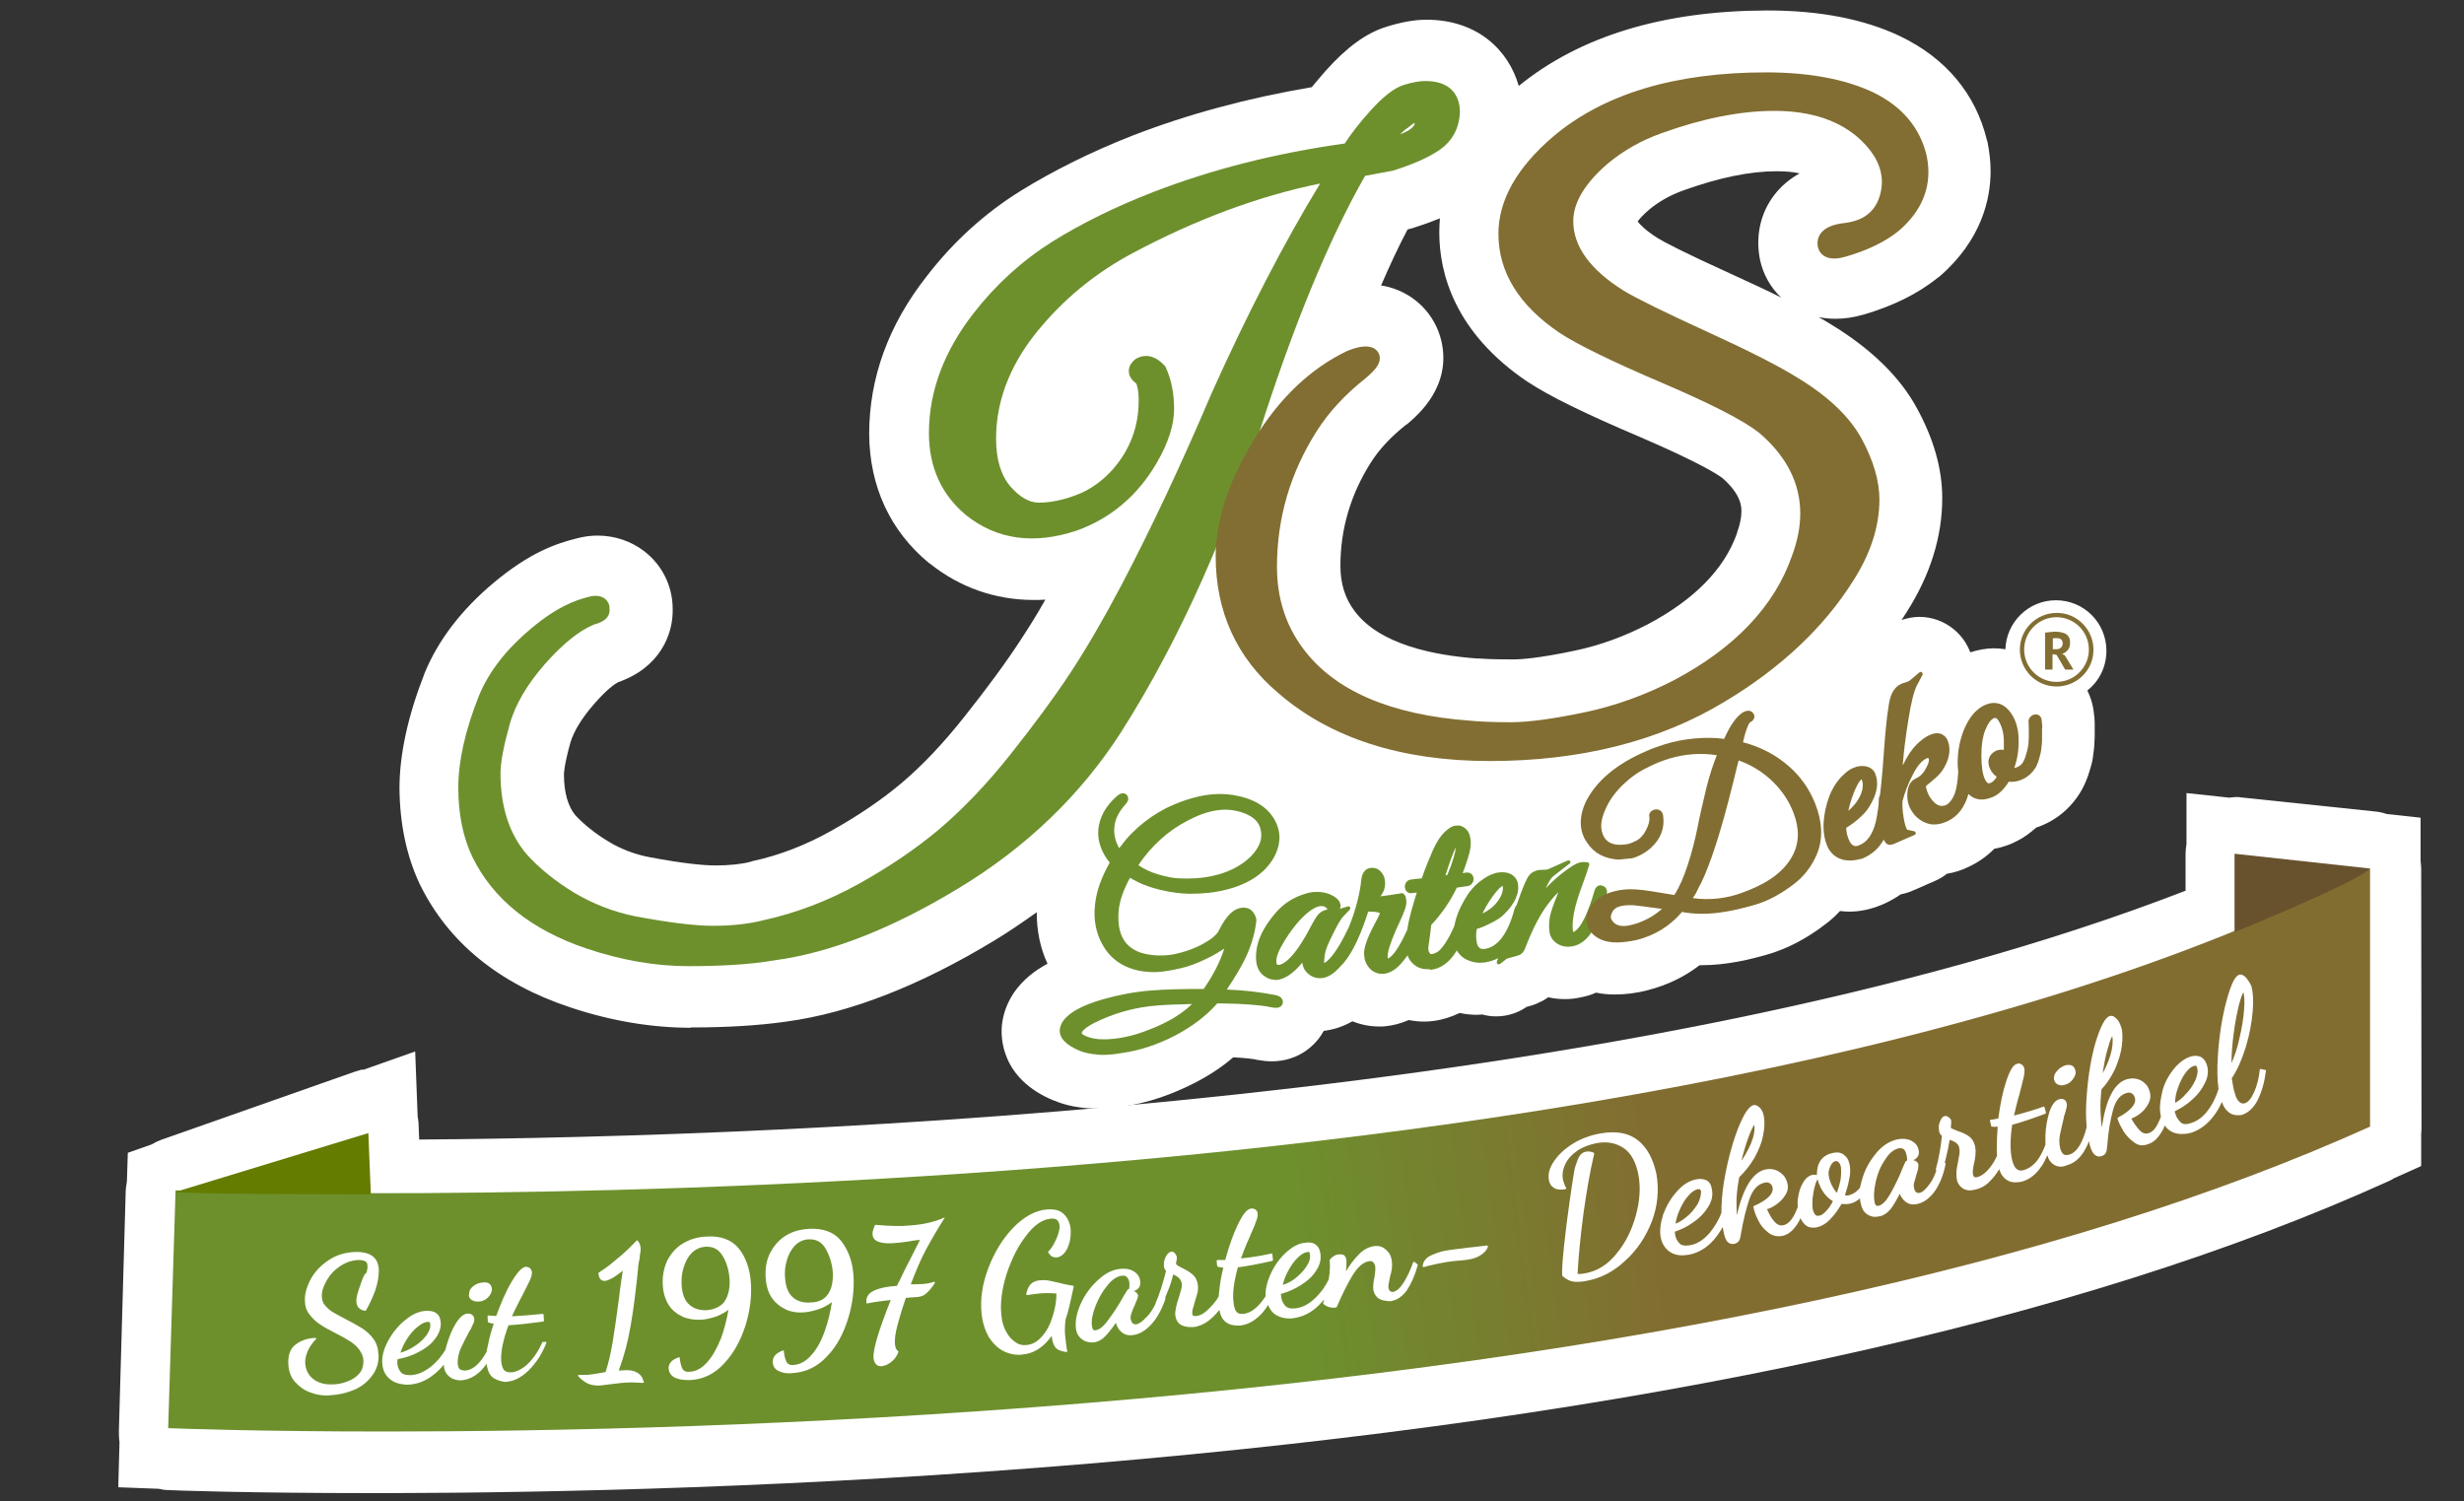 <?xml version="1.0" encoding="UTF-8"?>
<svg xmlns="http://www.w3.org/2000/svg" xmlns:xlink="http://www.w3.org/1999/xlink" version="1.1" id="Ebene_1" x="0px" y="0px" width="800px" height="487.5px" viewBox="0 0 800 487.5" style="enable-background:new 0 0 800 487.5;" xml:space="preserve">
<rect x="0" y="0" width="800" height="487.5" fill="#333333" stroke="none"/>
<style type="text/css">
	.st0{fill:#FFFFFF;}
	.st1{fill:#6D902D;}
	.st2{fill:#826E32;}
	.st3{fill:url(#SVGID_1_);}
	.st4{fill:#68522E;}
	.st5{fill:#647C00;}
</style>
<path class="st0" d="M679.9,232.2c-0.2-2.8-1-5.6-2.2-8c3.8-3,6.2-7.6,6.2-12.9c0-9.1-7.3-16.4-16.4-16.4c-8.9,0-16.1,7.1-16.4,15.9  c-1.3-0.2-2.5-0.3-3.8-0.3c-2.5,0-5.1,0.5-7.6,1.3c-1.1-2.9-2.9-5.5-5.5-7.6c-3.1-2.5-7-3.9-11-3.9c-2,0-4,0.4-5.8,1  c0.6-0.9,1.2-1.9,1.8-2.8c7.6-12,11.4-24.4,11.4-36.8c0-9.5-2.8-19.3-8.3-29.3c-5.5-10.1-14.9-19.2-27.7-27  c-1.3-0.8-2.6-1.6-4.1-2.4c1.8,0.3,3.6,0.5,5.4,0.5c2.9,0,5.8-0.4,8.9-1.3h0.1c9.6-2.8,17.8-6.8,24.2-12l0.3-0.2l0.3-0.2  c13.7-11.9,16.6-25.2,16.6-34.3c0-3.1-0.4-6.3-1-9.4l-0.1-0.3l-0.1-0.3c-3.6-15-13.4-26.7-28.3-33.8c-11.6-5.5-26-8.3-42.9-8.3h-0.3  c-33.5,0.1-60.6,8.3-80.5,24.5c-3.3-11.6-13.4-21.5-30-21.5c-3.9,0-8.2,0.8-13,2.3c-6.7,2.1-12.9,6.7-19.7,14.3  c-1.6,1.8-3.1,3.6-4.5,5.3c-20.7,3.5-40.4,8.8-58.4,15.8c-13.2,5.2-25.3,11.2-36,17.8c-11.8,7.3-22.1,16.7-30.7,27.9  c-12.4,15.8-18.6,33-18.6,51.1c0.1,17,6.8,31.5,19.4,41.9l0.2,0.1c9.7,7.8,21.4,11.9,33.7,11.9c1.3,0,2.6,0,3.9-0.1  c-2.7,4.8-5.4,9.1-7.9,12.9c-4.8,7.4-11,15.8-18.3,25c-6.8,8.6-13.6,15.8-20.2,21.4c-6.6,5.6-14.4,10.9-23.2,15.8  c-8.2,4.6-16.7,7.9-25.5,9.8l-0.3,0.1l-0.3,0.1c-3,0.8-7,1.2-11.4,1.2c-3.4,0-9.9-0.5-21.5-2.7c-4.7-0.9-9.2-2.6-13.3-5.1  c-4.3-2.6-7.9-5.5-10.7-8.5c-2.4-2.9-3.7-7.4-3.7-13.3c0-0.1,0-2.8,2.1-10.3c1.1-3.7,3.7-7.9,7.5-12.3c4.3-5,7-6.8,8-7.3  c13.5-4.7,18-15.5,17.7-24.1c-0.1-7.2-3.4-13.9-9.2-18.4c-4.3-3.3-9.6-5.1-15.2-5.1c-2.2,0-4.5,0.3-6.7,0.9  c-6.9,1.7-15.4,4.7-27,14.4c-10.5,8.8-18.1,18.7-22.5,29.5l-0.1,0.3c-5.3,13.6-8,26-8,37c0.1,11.5,2.3,22,6.6,31.1l0.1,0.2  c9.2,18.7,25.6,32.1,48.8,39.8c13.2,4.4,26.4,6.6,39.1,6.6v-0.1h0.2c11.3,0,21.7-0.6,30.8-1.9c20.7-2.8,43.4-11.7,67.5-26.3  c4.8-2.9,9.3-6,13.8-9.2c0,5.9,1.1,11.6,3.5,16.7c-4.1,2.2-8,5.2-10.9,9.4c-2.2,3.3-3.5,6.8-3.9,10.5c-0.4,4-0.4,17.5,17,24.6h0.1  c3.1,1.3,6.6,2.1,10.5,2.4c1.1,0.1,2.2,0.1,3.4,0.1c2.7,0,5.5-0.2,8.7-0.7c7.6-1.1,15.2-3.7,22.7-7.5c4.7-2.4,9-5.2,12.7-8.4  c4,0.2,6.1,0.5,7.3,0.7l0.3,0.1c1.7,0.3,3.3,0.5,4.8,0.5c6.1,0,10.3-2.5,12.7-4.6c1.8-1.5,3.2-3.3,4.3-5.3c2.6-0.3,5.8-1.1,9.3-3.1  c2.7,1.1,5.7,1.7,8.8,1.7c0.6,0,1.3,0,2-0.1c2.1-0.2,4.7-0.8,7.5-2c1.6,0.3,3.3,0.5,5.1,0.5c0.9,0,1.9-0.1,2.9-0.2  c3-0.4,5.8-1.3,8.5-2.6c1.9,0.4,3.8,0.6,5.7,0.6c0.6,0,1.1-0.1,1.7-0.1c1.4,0.4,2.9,0.6,4.4,0.6h0.1c3.6,0,7-1.1,9.9-3.1  c1.7-0.4,3.1-0.9,4.4-1.6c0.8-0.3,1.7-0.9,2.6-1.5c1.7,0.4,3.5,0.6,5.4,0.6c1.8,0,3.5-0.2,5.3-0.6c1.4-0.3,3.1-0.7,4.8-1.5  c1.9,0.4,3.9,0.6,6,0.6c3.4,0,7-0.4,10.8-1.4c6.2-1.6,11.9-4.3,16.8-8.1c0.1,0,0.4,0,0.4,0c8.5,0,16.2-1.9,22-3.6  c6.1-1.8,12.3-5,18.3-9.6c1.8-1.3,3.4-2.8,4.9-4.4c1,0.1,2,0.2,3,0.2c3.6,0,7.1-0.8,10.5-2.2c2.2-0.9,4.3-2.1,6.2-3.4  c1.4-0.3,2.8-0.7,4.1-1.3c2-0.8,2.9-1.3,4.8-2.1l2.3-1c1.4-0.6,2.7-1.4,3.8-2.3c2.5-0.4,5-1.2,7.4-2.4c2.5-1.2,5.3-3,8-5.7  c2.6-0.5,5.1-1.3,7.5-2.6c2.2-1.1,4.2-2.6,6.1-4.3c1.6-0.5,3.1-1.2,4.6-2c3.7-2.1,6.9-5,9.4-8.9c1.1-1.7,2-3.6,2.8-5.8  c0.4-1.3,0.8-2.5,1.1-3.6c0.4-1.4,0.6-3,0.8-4.7c0.1-1,0.2-1.9,0.2-2.4c0.1-1.2,0.1-2.5,0.1-4c0-0.7,0-1.2,0-1.5  c0-0.8,0-1.7-0.1-2.9L679.9,232.2z M535.4,68.1c3.1-2.6,6.9-4.8,11.5-6.4c11.2-4,21.2-6.1,29.9-6.1c2.8,0,5.3,0.2,7.5,0.7  c-3.3,1.8-6.1,4.2-8.3,7.1c-4.2,5.5-5.9,12.5-4.8,19.6l0.1,0.6l0.1,0.6c1,4.8,3.4,9.1,6.9,12.4c-4.6-2.3-9.8-4.7-15.7-7.4  c-16.3-7.4-22.3-10.6-24.4-11.9c-4-2.5-5.8-4.5-6.5-5.4C532.3,71.1,533.4,69.8,535.4,68.1z M445,150.3c2.7-4.3,6.5-8.4,11.4-12.3  l0.3-0.2l0.3-0.2c3.5-3,14.3-12.2,11-26.8c-2-8.6-8.5-15.3-17.1-17.6c-0.8-0.2-1.6-0.4-2.5-0.5c2.8-6.5,5.6-12.5,8.6-18.2l0.4-0.1  l1.5-0.4l0.5-0.2c2.9-0.9,5.6-1.9,8.1-2.9c-0.1,1.5-0.2,3-0.2,4.5c0,13.4,5,32.6,28.7,48.6l0.2,0.1c6.8,4.5,18.4,10.2,36.3,17.8  c18.8,8.1,25,12,26.7,13.3c6.2,5.4,6.2,9.4,6.2,10.9c0,1.9-0.5,4.3-1.4,6.8l-0.1,0.4c-4.1,11.5-13.8,21.4-28.9,29.4  c-7.7,4-15.7,6.9-23.9,8.6c-11.4,2.4-17.2,2.8-19.7,2.8h-0.5c-6.5,0-9.5-0.2-10.8-0.3h-0.3h-0.3c-13.6-1-31.5-4.4-39.7-15.4  c-3.1-4.1-4.6-8.9-4.6-14.7C435.2,171.8,438.5,160.6,445,150.3z"></path>
<path class="st0" d="M786.1,368c0.1-0.7,0.1-1.4,0.1-2.1l-0.1-83.8c0-0.9-0.1-1.8-0.2-2.6l0-14l-11-1.2c-1.2-0.4-2.4-0.7-3.6-0.8  l-43.8-4.6l-0.7-0.1h-0.9c-0.7,0-1.4,0.1-2,0.2l-14-1.5V274c-0.2,1.2-0.3,2.3-0.3,3.5v11.7c-179.5,69.5-450.4,79.9-573.5,80.8  l-0.2-5c0-0.9-0.2-1.7-0.3-2.5l-0.8-21.1l-16.7,5.9h-0.7l-2.3,0.7l-62.8,22.1c-1.1,0.4-2.1,0.9-3.1,1.5l-7.7,2.7l-0.3,9.3  c-0.2,1.2-0.4,2.5-0.4,3.7l-2.2,77.2c0,1.2,0,2.5,0.2,3.7l-0.4,14.7l13.2,0.5c0.9,0.2,1.8,0.4,2.8,0.4c1,0.1,26.2,1,66.3,1h4.9  c52.9-0.1,135.5-1.8,228.2-9.6c178.8-15,320.9-45.9,422.2-91.9c0.4-0.2,0.8-0.4,1.2-0.7l8.9-4L786.1,368z"></path>
<path class="st1" d="M462.8,26.3c-1.9,0-4.2,0.4-7.1,1.3c-3.1,1-6.7,3.8-10.9,8.5c-3.5,3.9-6.2,7.4-8.2,10.5  c-22.3,3.1-43.2,8.4-62.3,15.8c-12.1,4.7-23.1,10.1-32.7,16.1c-9.7,6.1-18.3,13.9-25.5,23.2c-9.6,12.3-14.5,25.4-14.5,38.9  c0,11.1,4.1,20.1,12.1,26.7c9.9,7.9,21.9,9.6,35.8,5c11-3.9,19.8-11.3,26-21.9c3.8-6.5,5.7-12.4,5.7-17.6c0-5.1-0.9-9.6-2.7-13.5  l-0.2-0.4l-0.3-0.3c-4-4.3-7.6-3-9-2.2l-0.2,0.1c-1.9,1.4-2.3,2.9-2.3,4c0,1.5,0.8,2.8,2.4,4c0.2,0.5,0.8,1.9,0.8,5.6  c0,8.4-2.8,15.9-8.4,22.3c-3.5,3.9-7.5,6.7-11.8,8.3c-4.4,1.7-8.6,2.5-12.2,2.5c-3.1,0-6.1-1.7-9.2-5.2c-3.1-3.6-4.7-8.8-4.7-15.6  c0-13.1,5.2-25.6,15.4-37.2c8-9.3,17.8-17.1,29.1-23.1c20.5-10.9,40.9-18.5,60.7-22.5c-11.8,19.4-23.6,42.2-35.1,67.8  c-10,23.5-19.9,44.5-29.4,62.6c-5.8,11-11.4,20.6-16.6,28.5c-5.2,7.9-11.7,16.7-19.4,26.4c-7.6,9.6-15.4,17.7-23,24.2  c-7.7,6.5-16.6,12.5-26.5,18c-9.8,5.4-20.2,9.4-30.8,11.7c-4.7,1.2-10.2,1.8-16.3,1.8c-6.1,0-14.7-1.1-25.3-3.1  c-7-1.4-13.6-4-19.7-7.6c-6.1-3.7-11.3-7.9-15.4-12.4c-5.7-6.6-8.6-15.5-8.6-26.4c0-3.5,1-8.8,2.9-15.6c1.8-6.7,5.8-13.4,11.7-20.1  c5.7-6.4,10.9-10.6,15.7-12.6c1.8-0.5,5.4-1.6,5.1-5.1v-0.3c0-1.2-0.6-2.3-1.5-3c-1.2-0.9-2.9-1.2-4.9-0.7  c-4.9,1.2-10.6,3.3-19.1,10.4c-8,6.7-13.7,14-16.9,21.8c-4.5,11.3-6.7,21.3-6.7,29.8c0,8.6,1.5,16.1,4.6,22.6  c6.7,13.7,19.2,23.7,37.1,29.7c11.3,3.8,22.4,5.7,33,5.7c10.4,0,19.9-0.5,28-1.9c18-2.4,38.2-10.3,59.9-23.5  c21.8-13.2,39.5-30.2,52.6-50.6c9.6-15.1,18.4-31.7,26.3-49.4c7.8-17.6,14-33.5,18.3-47.1c11.1-35,22.7-63.2,34.6-84.1l9.1-1.7  l0.3-0.1c6.3-2,11.3-4.2,14.9-6.7c4.1-2.9,6.3-7,6.5-12.3C474,33.3,472.9,26.3,462.8,26.3z M456.1,42.2c0.7-0.5,1.4-1,2.1-1.6  c0.7-0.5,1-0.7,1-0.7c0,0.1,0.1,0.2,0.1,0.3c-0.1,0.5-0.7,1.9-4.7,3.4C455.2,43,455.7,42.5,456.1,42.2z"></path>
<path class="st2" d="M625.5,50.4c-2.2-9.1-8.1-16-17.5-20.5c-9-4.2-20.6-6.4-34.6-6.4c-29.6,0-52.8,7-69.2,20.9  c-11.8,10.1-17.7,20.7-17.7,31.5c0,12.5,6.7,23.3,19.9,32.2c5.8,3.8,16.6,9.1,33.2,16.2c15.9,6.8,26.4,12.2,31.4,16.1  c9,7.6,13.5,16.5,13.5,26.3c0,4.4-0.9,9-2.7,13.8c-5.7,16.4-18.7,30-38.4,40.4c-9.3,4.8-19,8.3-29,10.4c-10.1,2.1-18.1,3.2-23.8,3.2  c-5.8,0-10.3-0.2-13.3-0.5c-25.8-1.9-44-9.7-54.2-23.4c-5.7-7.6-8.5-16.5-8.5-26.6c0-15.7,4.3-30.5,12.9-44  c3.9-6.2,9.3-12,15.9-17.2c3.3-2.8,5-4.9,4.5-7.3c-0.3-1.4-1.4-2.4-2.8-2.8c-1.9-0.5-4.3-0.1-7.6,1.2c-12,5.7-22.3,15.5-30.5,29.1  c-8.2,13.5-12.3,26.2-12.3,37.6c0,18,6.8,33,20.3,44.4c16.9,14.7,40.1,22.1,68.7,22.1c29.5,0,55.2-6.5,76.3-19.3  c18.2-10.9,32.3-24.2,41.8-39.4c5.6-8.8,8.4-17.6,8.4-26.2c0-6.1-2-12.8-5.8-19.8c-3.9-7.1-10.8-13.7-20.7-19.7  c-6.2-3.9-16.3-9-29.9-15.2c-13.3-6.1-22.3-10.5-26.6-13.1c-10.9-6.8-16.4-14.4-16.4-22.6c0-6,3.8-12.3,11.1-18.6  c5-4.2,10.9-7.6,17.7-10c13.3-4.8,25.6-7.2,36.5-7.2c12,0,21.5,3.2,28.2,9.6c4.5,4.3,6.7,8.9,6.7,13.5c0,1.3-0.2,2.7-0.6,4.2  c-1.5,5.3-5.2,8.3-11.4,9.1c-3.9,0.4-6.4,1.5-7.8,3.3c-0.9,1.2-1.3,2.7-1,4.4c0.3,1.3,1,2.4,2.2,3.1c1.6,0.9,3.7,1,6.6,0.2  c7.1-2,12.9-4.8,17.3-8.3c6.5-5.5,9.8-12,9.8-19.2C626.1,54.1,625.9,52.3,625.5,50.4z"></path>
<g>
	<path class="st1" d="M413.6,323c-4.7-0.9-9.7-1.5-15.3-1.7c2.5-3.7,4.6-7.2,6.1-10.3c1.7-3.6,2.9-7.4,3.4-11.2   c0.2-0.9,0.1-1.7-0.2-2.3c-0.7-1.8-2-2.8-3.8-2.8c-3,0-5.6,2.4-8,7.3c-0.6,1.4-2.4,2.9-5.1,4.4c-2.9,1.6-6.3,2.8-9.9,3.5   c-1.8,0.3-3.6,0.4-5.4,0.3s-3.5-0.4-5.1-0.9c-5.4-1.9-7.7-6.3-7.1-13.6c0.3-3.2,1.5-6.7,3.7-10.7c5.9,3.7,14,5.1,19.3,5.2   c4.3,0,8.3-0.4,11.8-1.3c7.3-1.8,12.6-5.3,15.5-10.3c1.3-2.3,1.9-4.6,1.9-6.7s-0.6-4-1.6-5.8c-2.5-4.3-6.9-6.9-13.6-8   c-1.3-0.2-2.7-0.3-4-0.3c-4.6,0-9.6,1.1-15.2,3.5c-6.5,2.7-13.1,7.9-16.9,13.2c-0.3,0.3-0.5,0.6-0.7,0.9c-1.3-2.2-1.8-4.5-1.6-6.8   c0.2-2.5,1.4-5,3.6-7.4c0.7-0.8,1-1.4,0.9-2.1c-0.1-0.5-0.3-0.9-0.7-1.2c-0.8-0.6-1.9-0.4-3.1,0.7c-3.6,3.2-5.5,6.8-5.9,10.7   c-0.3,3.7,0.9,7.3,3.7,10.8c-2.8,4.9-4.4,9.5-4.8,13.9c-0.5,4.8,0.4,9.1,2.5,12.8c2,3.6,4.9,6,8.5,7.4c2,0.8,4.3,1.3,6.9,1.4   c2.6,0.2,5.9-0.3,9.9-1.2c2.6-0.6,5.6-1.7,8.8-3.3c1.9-0.9,3.7-2,5.4-3.1c-1.4,4.4-3.7,8.8-6.7,13.1c-6.5,0-12.1,0.1-17,0.5   c-5.3,0.4-10.5,1.4-15.5,2.8c-7,2-11.3,4.4-13.2,7.2c-0.6,0.9-0.9,1.8-1,2.6c-0.3,2.7,1.9,5.1,6.5,7c1.5,0.6,3.4,1,5.6,1.2   c0.6,0.1,1.3,0.1,2,0.1c1.8,0,3.8-0.2,6.1-0.6c5.7-0.8,11.5-2.7,17.3-5.7c5.5-2.9,10.1-6.4,13.6-10.4h1.4   c7.3,0.1,12.4,0.5,15.9,1.2c1.7,0.4,2.7,0.3,3.4-0.3c0.4-0.3,0.6-0.8,0.6-1.4C416.5,323.5,414.3,323.1,413.6,323z M409.5,271   c0.1,2.3-1.1,4.7-3.4,7.1c-7,6.8-17.4,7.4-23,7.1c-1.9,0-4.3-0.5-7.1-1.3c-2.4-0.7-4.5-1.7-6.4-3c4.1-6.1,9.5-11.1,15.9-14.4   c4.5-2.4,8.5-3.6,12.3-3.6c0.1,0,0.1,0,0.2,0c1.6,0,3.3,0.3,5,0.8C407.4,265.1,409.4,267.4,409.5,271z M351.2,335.4   c0.1-0.4,0.7-1.9,6.5-4.4c5.6-2.5,11.6-4,17.7-4.5c3.5-0.3,7.4-0.4,11.6-0.5c-4.6,4.5-10.5,7.1-15.7,9s-10.5,2.7-14.7,2.4   c-1-0.1-1.9-0.3-2.7-0.5C351.9,336.3,351.2,335.7,351.2,335.4z"></path>
	<path class="st1" d="M521.7,289c-0.1-0.3-0.4-1.2-1.7-1.5c-0.9-0.2-2,0.3-2.4,2c-3.4,11.8-6.3,13-6.8,13.1c-0.1,0-0.1,0-0.1,0   s0-0.1,0-0.2c-0.6-5,1.5-10.9,3.6-16.6c0.5-1.4,1-2.7,1.4-4.1l0.3-0.9c0-0.1,0-0.3-0.1-0.5s-0.3-0.3-0.5-0.3l-1-0.1   c-0.4,0-0.8,0-1.3,0.1c-1.4,0.3-3.3,1.5-6,3.6c-2,1.6-3.7,3.2-5.2,4.8c1.1-2.5,1.8-3.4,2.3-3.8l5.4-4.2c0.3-0.2,0.4-0.5,0.2-0.8   c-0.2-0.2-0.5-0.3-0.8-0.2l-6.3,2.8c0,0-0.3,0.2-1.3,0.2c-1.2,0-1.6,0.1-1.8,0.1c-1.4,0.2-2.5,0.9-3.2,1.8c-0.8,1.1-2,3.7-4,9.6   c-0.3,0.3-0.5,0.7-0.7,1.3c-2.1,7.9-5.4,12.3-9.6,12.9c-0.8,0.1-1.4,0-1.8-0.4c-0.5-0.5-0.8-1.1-0.9-2.1c-0.2-1.4-0.2-2.8,0.1-4   c1.1-0.3,2.4-0.8,4-1.6c2.1-1,3.7-2,4.8-3.1c3.6-3.5,5.1-6.9,4.5-10.2c-0.3-1.3-1.2-2.4-2.5-3c-1.1-0.5-2.5-0.6-3.9-0.4   c-1.2,0.2-2.5,0.7-3.7,1.4c-2.4,1.4-4.5,3.3-6.2,5.8c-1.6,2.5-2.9,5-3.7,7.6c-0.3,0.9-0.4,1.7-0.6,2.5c-1.7,4-3.5,6.8-5.2,8.3   c-0.8,0.5-1.5,0.8-2.2,0.9c-0.3,0-0.4-0.1-0.5-0.2c-0.3-0.4-0.5-0.7-0.5-1c-0.1-0.4-0.1-0.9,0-1.4c0.4-2.8,0.6-4.3,0.9-6.9   c3.4-3.6,6.2-7.7,8.3-12.1c1.3-0.2,2.1-0.3,3.6-0.5c0.8-0.2,1.4-0.7,1.7-1.5c0.2-0.6,0.2-1.2-0.1-1.8c-0.4-0.8-1.2-1.2-2.1-1.1   l-1.2,0.2c0.6-1.5,1.1-3,1.6-4.6c0.9-2.6,1.2-4.9,0.9-6.7c-0.4-2.7-2-3.7-3.3-4.1c-0.4-0.1-0.9-0.1-1.7,0c-0.9,0.1-1.9,0.7-3.3,2   c-1.3,1.2-2.6,3.1-3.9,6c-1.1,2.5-2.3,5.4-3.6,9.1c-1.3,0.1-2.1,0.2-3.6,0.4c-0.8,0.1-1.4,0.6-1.7,1.4c-0.3,0.6-0.2,1.2,0,1.8   c0.3,0.8,1.1,1.3,2,1.2c0.7-0.1,1.2-0.1,1.7-0.2c-1.2,3.9-2.5,8-3.1,12.1c-4,8.9-6.2,9.3-6.3,9.3c-0.1-0.3-0.2-1.2,0.4-3.4   c0.3-0.9,0.7-1.9,1.1-3.1c0.5-1.2,0.9-2.1,1.2-2.9c0.4-0.8,0.8-1.7,1.2-2.6c0.5-1,0.9-2.1,1.4-3.3c0.6-1.5,0.8-2.6,0.7-3.5   c-0.1-0.8-0.2-1.4-0.6-1.9l-0.3-0.3c-0.2-0.2-0.4-0.2-0.6-0.2l-0.5,0.1c-2.4,0.4-4.5,0.7-6.2,0.9c-0.1,0-0.1,0-0.2,0   c1.2-1.5,1.6-3.1,1.5-4.7c-0.1-0.8-0.2-1.4-0.5-2c-1.2-2.4-3-2.6-4-2.5c-0.8,0-2.8,0.5-3.2,3.6c-0.4,4.2-1.5,8.7-3.2,13.4   c-0.3,0.8-0.6,1.5-0.9,2.3c0,0.1-0.1,0.1-0.1,0.2c-1.8,3.8-3.6,7-5.6,9.4c-1.2,1.4-1.9,1.8-2.3,2c0-0.8,0.1-1.8,0.3-3.1   s1.1-3.4,2.6-6.4c1.8-3.7,2.8-5.1,3.3-5.6l2.1-2.2c0.2-0.2,0.3-0.6,0.1-0.8c-0.1-0.3-0.4-0.4-0.7-0.3l-2.6,0.8c0,0,0.1-0.1,0.1-0.2   c0.2-0.5,0.4-1.8-1-3.1c-1.9-1.6-4.3-2.3-7-2.2c-0.9,0-2,0.2-3,0.5c-3.8,1.1-7,3-9.6,5.9c-4.6,5.2-6.8,10.1-6.7,15   c0,2.9,1.1,5,3.1,6.2c0.9,0.6,1.9,0.9,3,0.9v0.1h0.3c2.7-0.1,5.6-2,8.6-5.6c0.2,1,0.5,2,1.1,2.7c1.3,1.6,3,2.4,5,2.3s4-1.3,6-3.5   l0.1-0.1c3.2-3,6.1-8.6,8.8-16.7l0.4-1.3c0.2,0,0.4,0,0.6,0c2.8,0,3.2,0.5,3.2,0.5c0,0.1,0,0.2-0.1,0.4c-0.1,0-0.2,0.6-1.8,3.5   c-1.2,2.3-2,4.1-2.5,5.6c-0.6,1.7-0.8,3-0.7,4c0.1,1.1,0.2,1.8,0.5,2.4c1.1,2.5,3,3.8,5.4,3.8c0.2,0,0.4,0,0.4,0   c2.2-0.2,4.4-1.6,6.5-4.3c0.5-0.6,0.9-1.2,1.3-1.7c0.4,1.2,1.1,2.2,2.1,3c1.2,1,2.7,1.5,4.3,1.5c0.4,0,0.7-0.1,1.1,0.2   c3.4-0.4,6.2-2.5,8.5-6.3c0.6,1.1,1.5,2,2.6,2.7c1.5,0.8,3.1,1.3,4.9,1.3c0.5,0,1.1-0.1,1.6-0.1c1.6-0.3,3-0.7,4.3-1.4l-0.4,1.2   c-0.1,0.2,0,0.5,0.2,0.7c0.1,0.1,0.3,0.1,0.4,0.1s0.2-0.1,0.4-0.1l2.2-1.7c0,0,0.4-0.2,1.7-0.5c1.3-0.3,2.1-0.6,2.6-0.8   c0.7-0.4,1.2-1,1.6-1.9c2.5-6.6,5.1-11.6,8-15.2c1.5-1.9,2.4-2.8,2.9-3.2c0,0-0.1,0.1-0.1,0.2c-1.7,4.1-2.6,6.8-2.8,8.4   c-0.2,1.8-0.2,3.2,0,4.4c0.2,1.4,0.9,2.4,1.7,3.1c1.6,1.4,3.6,1.9,6,1.4c2.3-0.5,4.3-2,6-4.6c1.6-2.4,3.2-6.4,4.7-11.9   C521.8,290.1,521.8,289.5,521.7,289z M483.5,292.7c2.5-3.8,3.8-4.8,4.4-5.1c0.3,1.9-0.6,4-2.6,6.2c-1,1-2.2,1.9-3.6,2.6   c-0.2,0.1-0.3,0.1-0.4,0.2C482,295.2,482.7,293.9,483.5,292.7z M472.6,275.3c0-0.1,0.1-0.1,0.1-0.2c-0.2,1.6-0.8,4.3-2.8,9   c-0.2,0-0.4,0.1-0.6,0.1C470.9,279.3,471.9,276.6,472.6,275.3z M425.6,300.8c-5.8,11.2-9.4,12.5-10.6,12.5c-0.2,0-0.3-0.1-0.3-0.1   c-0.1,0-0.3-0.2-0.3-1.2c0-1.5,0.9-3.7,2.7-6.6c1.6-2.6,3.2-4.7,4.8-6.5c3.5-3.8,5.7-4.6,6.9-4.7c0,0,0.1,0,0.2,0   c1,0,1.6,0.3,2,1.1c-1.2,0.2-2.1,0.7-2.9,1.5C427.4,297.6,426.6,298.9,425.6,300.8z"></path>
</g>
<g>
	<path class="st2" d="M580.8,248.8c-4.2-3.7-9.2-6.3-14.9-7.8c0.3-1.2,0.6-2.6,1.1-4c0.7-2.1,1.2-2.5,1.2-2.5c0.6-0.2,1-0.6,1.2-1.1   c0.4-0.7,0.2-1.5-0.4-2.1c-0.4-0.4-1.2-0.8-2.5-0.3c-1.2,0.5-2.4,1.6-3.7,3.4c-1,1.4-2,3.2-3,5.5c-6-0.8-13.3-0.1-19.1,1.7   c-2.2,0.7-4.2,1.4-6,2.2c-9.9,4.2-16.6,9.9-19.9,16.7c-1.5,3.3-1.9,6.3-1.3,9.1c0.3,1.4,0.9,2.8,1.8,4c2.2,3.4,5.6,5.2,10.1,5.5   c0.1,0,0.2,0,0.2,0c1.6-0.2,2.4-0.2,4-0.4h0.2c2.2-0.6,4.3-1.7,6.2-3.4c3.2-2.9,4.5-6.4,4-10.3c-0.1-1.4-1.1-2.3-2.4-2.2   c-0.9,0.1-1.4,0.5-1.7,0.8c-0.4,0.4-0.5,1-0.4,1.6c0.2,1.4-0.4,3.3-1.7,5.4c-0.8,1.1-1.5,1.8-2.4,2.3c-1,0.5-1.9,0.9-2.7,1.1   s-1.8,0.3-3,0.3c-3.1-0.1-4.9-1.5-5.6-4.3c-0.6-2.2,0-4.9,1.5-8c2.3-5,7.8-10.3,13.5-12.9c2.3-1.2,4.6-2.1,6.9-2.8   c5.1-1.5,10.1-1.9,15.4-1.1c-1.2,3.1-2.4,6.6-3.4,10.7c-1.2,5.1-2.2,9.3-2.9,13c-0.8,3.9-1.8,7.9-3.2,12.1c-1.2,3.7-2.6,7-4.3,9.6   c-6-1-10-1.7-12.3-1.8c-2.5-0.2-4.9,0-7.2,0.6c-3.6,0.9-6.2,2.6-7.8,5.2c-1.1,1.8-1.5,3.4-1.2,4.8c0.3,1.3,0.7,2.3,1.4,3.2   c1.8,2.2,4.6,3.4,8.4,3.4c1.9,0,4.2-0.3,6.5-0.8c5.9-1.5,10.8-4.5,14.7-9.1c8.3,1.6,16.6-0.3,23.6-2.3c4.2-1.2,8.5-3.5,12.8-6.8   c3.4-2.6,5.9-6,7.5-9.9c1.9-4.8,1.7-10.3-0.7-16.3C587.4,256.1,584.6,252.1,580.8,248.8z M551.4,288.4c1.3-2.2,2.8-5.8,4.4-10.3   c1.8-5.1,3.6-11.2,5.4-18.1c1.2-4.6,2.1-8.3,2.7-10.8c0.2-0.8,0.4-1.6,0.6-2.3c4.2,1.5,8.1,3.9,11.3,7.1c2.9,2.9,5.1,6.2,6.5,9.9   c2,5.2,1.9,9.9-0.4,14.1c-3.5,6.4-10.4,9.7-16.1,11.8c-5,1.9-10.7,2.6-16.2,1.8C550.2,290.8,550.8,289.8,551.4,288.4z M523.6,295.9   c0.5-0.8,1.2-1.3,2.3-1.6c1-0.3,2.1-0.4,3.3-0.4c0.4,0,0.7,0,0.9,0c1.3,0.1,4.3,0.5,8.7,1.1l0.8,0.1c-2.8,2.5-6.2,4.3-9.9,5.2   c-2.7,0.7-4.7,0.4-5.9-0.9c-0.4-0.5-0.7-0.9-0.8-1.5C523,297.7,522.9,297.1,523.6,295.9z"></path>
	<path class="st2" d="M663,235.1l-0.1-1c0-0.5-0.1-0.9-0.3-1.2c-0.3-0.5-0.7-0.8-1.2-0.9c-0.6-0.1-1.2,0-1.8,0.4   c-0.7,0.5-1,1.2-1,1.9c0,0.2,0.1,0.8,0.1,1.9c0,1,0,1.8,0,2.4c0,0.6,0,1.5-0.1,2.8c-0.1,1-0.4,2.5-1.1,4.6c-0.5,1.4-1.1,2.3-2,2.8   c-0.5,0.3-1,0.5-1.5,0.5c1.1-3.1,1.5-6.3,1.4-9.5c-0.1-2.8-0.7-5.1-1.7-7c-3.3-6-7.7-4.8-10-3.5c-2.5,1.4-4.4,3.8-6,7.5   c-1.4,3.4-2.1,7.1-2.1,11c0,1,0.1,1.9,0.2,2.7c-0.2,3.3-0.6,5.7-1.1,7.1c-0.7,1.8-1.8,3.3-2.9,3.8c-0.3,0.1-0.5,0.2-0.7,0.2   c-1.3,0.3-2.5-0.3-3.7-1.7c-0.5-0.6-1-1.3-1.4-2.2c-0.4-0.9-0.7-2.1-0.7-2.4c0.2-0.3,1.1-1,1.6-1.4c1.3-1.1,3-2.5,3.9-4   c1.6-2.5,2.3-4.9,2.1-7.2c-0.1-1-0.3-1.7-0.6-2.4c-0.5-1.1-2.2-3.4-6.1-1.5c-1.1,0.5-2.3,1.4-3.8,2.8c-1.7,1.7-3.2,3.9-4.6,6.9   c0-0.1,0-0.2,0-0.4c0.3-3.8,0.8-8.3,1.8-14.4c0.9-5.7,1.8-9.2,2.7-11l1.9-3.6c0.1-0.3,0-0.6-0.2-0.8s-0.6-0.2-0.8,0L620,221   c0,0-0.2,0.2-1.1,0.5c-1.3,0.4-1.4,0.4-1.5,0.5l-0.4,0.2c-1.9,0.9-3.2,3.1-3.7,6.3c-0.9,5.3-1.3,11-1.7,16.4   c-0.1,1.7-0.3,3.5-0.4,5.3c-0.2,2.6-0.5,5.2-0.8,7.9c-0.2,0.4-0.4,0.9-0.4,1.6c0,1.2-0.1,2.3-0.3,3.4c-0.2,1.3-0.4,2.5-0.7,3.8   c-1,4-2.8,6.6-5.5,7.6c-0.7,0.3-1.3,0.3-1.8,0c-0.6-0.3-1-0.9-1.4-1.8c-0.6-1.3-0.8-2.6-0.9-3.9c1-0.6,2.2-1.4,3.5-2.5   c1.8-1.5,3.1-2.9,3.9-4.2c2.7-4.3,3.3-7.9,2-11c-0.5-1.2-1.6-2-3.1-2.3c-1.2-0.2-2.6-0.1-3.9,0.5c-1.1,0.4-2.2,1.2-3.2,2.2   c-2.1,1.9-3.6,4.3-4.7,7.1c-1,2.7-1.6,5.5-1.8,8.2c-0.2,2.9,0.2,5.4,1,7.5c0.9,2.4,2.6,4,4.8,4.7c0.9,0.3,1.9,0.4,2.8,0.4   c1.3,0,2.6-0.3,3.9-0.6c3.1-1.3,5.4-3.3,7-6.2c0.2,0.5,0.5,1,1,1.4c0.3,0.2,0.6,0.3,1,0.3c0.3,0,0.6-0.1,1.1-0.2   c1.8-0.8,2.8-1.2,4.6-2l2.3-1c0.3-0.1,0.4-0.3,0.4-0.6s-0.2-0.5-0.5-0.6l-2.3-0.5c0,0-0.1-0.2-0.2-0.4c-0.2-0.4-0.6-1.4-1-3.9   c-0.3-1.9-0.4-3.6-0.3-5c0.7-2.7,1.8-5.6,3.3-8.5c1.4-2.8,2.9-4.6,4.4-5.3c0.6-0.3,0.6-0.3,0.8,0.1c0.2,0.3,0.1,1.3-0.8,2.9   c-0.8,1.6-1.9,2.8-3.3,3.4l-0.5,0.3c-1.3,0.7-2.1,2.2-2.3,4.2c-0.2,1.9,0.1,3.5,0.7,4.9c1.3,2.7,3.3,4.5,5.9,5.3   c2,0.6,4.1,0.3,6.5-0.8c3.3-1.6,5.5-4.5,6.7-8.8c0.7,0.7,1.5,1.2,2.4,1.5c0.6,0.2,1.2,0.3,1.8,0.3c1.2,0,2.4-0.3,3.9-0.9   c1.9-0.9,3.6-2.6,5-4.9c1.7,0.2,3.5-0.2,5.3-1.2c1.2-0.7,2.3-1.7,3.3-3.2c0.4-0.6,0.7-1.4,1-2.2c0.2-0.8,0.4-1.5,0.6-2.1   c0.2-0.6,0.3-1.4,0.4-2.3c0.1-0.9,0.2-1.6,0.2-2.1c0-0.6,0-1.3,0-2.2c0-0.8,0-1.4,0-1.7C663.1,236.4,663.1,235.9,663,235.1z    M644.5,253.1c-0.8-1.6-1.2-4.2-1.2-7.9c0-3.2,0.4-5.9,1.2-8c1-2.5,1.9-3.5,2.5-3.8c0.2-0.2,0.4-0.3,0.7-0.3c0.4,0,0.9,0.3,1.4,1.3   c1,1.8,1.5,3.9,1.5,6.4c0,1,0,1.9,0,2.7c-0.9-0.2-1.9-0.1-2.8,0.4c-2.2,1.2-2.8,3.5-1.6,5.9c0.5,1,1.2,1.8,2.1,2.4   c-0.5,0.9-1.2,1.6-1.8,1.9c-0.4,0.2-0.8,0.3-1,0.2C645.2,254.2,644.8,253.7,644.5,253.1z M601.3,259c1.5-4.3,2.6-5.6,3.1-6   c0.8,1.8,0.4,4.1-1.1,6.6c-0.7,1.2-1.7,2.3-2.9,3.4c-0.1,0.1-0.2,0.2-0.3,0.3C600.4,261.8,600.8,260.4,601.3,259z"></path>
</g>
<linearGradient id="SVGID_1_" gradientUnits="userSpaceOnUse" x1="417.616" y1="2247.909" x2="537.301" y2="2232.466" gradientTransform="matrix(1 0 0 1 0 -1859.354)">
	<stop offset="0" style="stop-color:#6D902D"></stop>
	<stop offset="0.976" style="stop-color:#826D31"></stop>
</linearGradient>
<path class="st3" d="M769.5,282C536.1,403.8,61.9,386.7,57,386.5l-1.2,38.6l-1.2,38.6c2.4,0.1,28.5,1.1,70.6,1.1  c54.6,0,135.9-1.7,227-9.2c177.6-14.6,317.4-44.7,417.3-89.8V282z"></path>
<path class="st4" d="M769.5,282l-44-4.8v25.4C725.6,302.7,765.8,286.2,769.5,282z"></path>
<path class="st5" d="M57,387l62.6-19.1l0.8,19.9C120.4,387.8,60.4,387.8,57,387z"></path>
<g>
	<path class="st0" d="M117.6,415.5c-0.1,0.3-0.2,0.7-0.4,1.1c-0.3,0.9-0.6,1.7-0.8,2.4c-0.1,0.4-0.2,0.7-0.3,1   c-0.3,0.9-0.4,1.8-0.4,2.6c0.1,1.7,1,2.7,2.8,3c0.1,0,0.2,0,0.3-0.1c1.2-2,2.1-4.1,3-6.4c0.8-2.4,1.2-4.6,1.2-6.6   c-0.1-4.1-2.6-6.1-7.6-6c-3.3,0.1-6.2,1-8.6,2.6c-2.5,1.6-4.6,3.8-5.9,6.2c-1.4,2.7-2,4.9-1.9,7c0,1.7,0.5,3.3,1.5,4.5   c1,1.3,2.1,2.4,3.4,3.2c1.3,0.9,2.9,1.8,5.1,2.9c2,1,3.6,1.9,4.8,2.7c1.2,0.8,2.2,1.7,2.9,2.7c0.8,1.2,1.3,2.3,1.3,3.6   c0,1.6-0.4,3-1.3,4c-1,1.2-2.2,2-3.8,2.6c-1.8,0.7-3.4,1-5,1c-2.7,0.1-4.8-0.6-6.4-1.9c-1.5-1.3-2.3-3-2.4-5   c-0.1-1.2,0.2-2.4,0.8-3.9c0.6-1.3,1.4-2.6,2.7-3.9c0.1-0.1,0.1-0.2,0-0.3c0-0.1-0.1-0.1-0.2-0.1c-2.5,0.1-4.6,0.8-6.2,2   c-1.9,1.3-2.7,3.4-2.6,6.3c0.1,2.5,0.8,4.4,2.1,5.9c1.4,1.6,3.1,2.8,5,3.5s3.6,1,5.4,1c0.4,0,0.9,0,1.3-0.1c2.5-0.1,5-0.7,7.5-1.7   c2.4-1,4.4-2.6,5.8-4.5c1.5-1.9,2.3-4.2,2.2-6.8c-0.1-2.1-0.6-3.8-1.6-5.2c-1-1.4-2.2-2.5-3.7-3.5c-1.3-0.8-3.1-1.8-5.4-3   c-1.4-0.7-2.6-1.4-3.5-1.9L108,426c-1-0.6-1.8-1.4-2.5-2.2c-0.7-0.8-1-1.8-1-2.9c-0.1-1.4,0.4-3.1,1.5-5c1.1-2,2.5-3.5,4.3-4.7   c1.9-1.3,3.9-2,6.1-2.1c1,0,1.9,0.2,2.3,0.5c0.5,0.3,0.6,0.9,0.6,1.4c0.1,0.7-0.1,1.4-0.3,2.2C118.2,413.8,118,414.6,117.6,415.5z"></path>
	<path class="st0" d="M153.2,422.1c0.7,0.5,1.5,0.5,2.2,0.5c1.1,0,2.2-0.5,3-1.3s1.3-1.7,1.3-2.6c0-0.7-0.2-1.3-0.6-1.7   c-0.5-0.5-1.2-0.7-2.1-0.6c-1.1,0-2.3,0.4-3.2,1.1c-1,0.7-1.5,1.6-1.5,2.6C152.1,421.1,152.5,421.7,153.2,422.1z"></path>
	<path class="st0" d="M176.5,435.7c-0.1,0-0.1,0-0.2,0c-0.1,0-0.1,0.1-0.2,0.1c-1.4,3.1-3,5.4-4.8,7.1s-3.7,2.6-5.5,2.7   c-1,0-1.8-0.3-2.2-0.8c-0.5-0.7-0.8-1.7-0.9-3.2c-0.1-2.9,0.7-6.8,2.4-11.3c3.2-0.2,6.9-0.6,11.3-1.2c0.1,0,0.2-0.1,0.2-0.3   l-0.1-1.9c0-0.1,0-0.1-0.1-0.2c-0.1,0-0.1-0.1-0.2-0.1c-3,0.3-6.3,0.6-10,0.8c0.6-1.4,1.5-3.1,2.5-5.1c0.3-0.5,0.6-1.1,0.9-1.7   l2.4-4.8c0.5-1.1,0.7-1.9,0.7-2.6c0-0.5-0.2-1-0.6-1.4c-0.3-0.3-0.7-0.4-1.3-0.5c-1.3,0.1-2.8,1.7-4.7,4.9c-1.9,3.2-3.5,7-5,11.1   c-0.4,0-0.8-0.1-1.2-0.1s-0.9,0-1.3-0.1c-0.1,0-0.1,0-0.2,0.1c-0.1,0.1-0.1,0.1-0.1,0.2l0.1,1.8c0,0.1,0.1,0.2,0.2,0.2   c0.3,0.1,0.9,0.3,1.7,0.4c-0.9,2.6-1.5,5-1.9,7.1c-0.2,0.7-0.3,1.3-0.4,2c-2.2,4-4.6,6-7,6.1c-0.8,0-1.5-0.2-1.8-0.5   c-0.4-0.4-0.6-1.2-0.6-2.2c0-1.3,0.3-2.7,0.9-4.3c0.7-1.5,1.6-3.3,2.7-5.4c0.6-0.9,1-1.7,1.2-2.3l0.2-0.4c0.4-0.8,0.4-1.3,0.4-1.5   c0-0.5-0.2-1-0.6-1.4c-0.3-0.3-0.8-0.5-1.4-0.5c-1.4,0-2.7,1.1-4,3.2c-1.2,1.9-2.1,4.1-3,7.1c-0.1,0.6-0.3,1.1-0.4,1.5   c-1.2,2-2.7,3.8-4.5,5.3c-2.4,1.9-4.6,2.8-6.8,2.9c-1.8,0-2.9-0.4-3.4-1.3c-0.6-0.8-0.9-1.8-0.9-2.8c0-0.4,0-0.8,0.1-1.1   c2.3-0.4,4.5-1.1,6.6-2.2c2.4-1.2,4.2-2.6,5.4-4.2c1.4-1.7,2.1-3.6,2-5.4c-0.1-1.5-0.5-2.4-1.4-3.1c-0.8-0.6-1.8-0.8-3.2-0.8l0,0   c-2.3,0.1-4.5,1-6.8,2.9c-2.3,1.8-4.1,4-5.6,6.7s-2.1,5.1-2,7.3c0.1,2.2,0.9,3.9,2.3,5.1c1.3,1.2,3.1,1.9,5.9,2   c3.2-0.1,6-1.2,8.8-3.5c1.1-0.9,2.1-1.9,3-3c0,1.4,0.5,2.7,1.5,3.6c0.9,0.9,2.1,1.4,3.8,1.5c2.4-0.1,4.6-1.1,6.7-3.1   c0.7-0.7,1.3-1.5,1.9-2.3c0.2,1.8,0.7,3.2,1.7,4.2l0,0c1,0.9,2.4,1.4,4.2,1.7c2.7-0.1,5.2-1.3,7.7-3.7c2.5-2.5,4.4-5.4,5.8-9   c0-0.1,0-0.2-0.1-0.3L176.5,435.7z M139.7,430c0.1,1.2-0.4,2.5-1.5,3.9c-1.3,1.6-2.6,2.6-4.1,3.5l0,0c-1.3,0.8-2.6,1.4-4.1,1.8   c0.5-1.4,1.1-2.8,2.1-4.4c1.1-1.7,2.2-3,3.5-4c1.3-1.1,2.4-1.6,3.4-1.6c0.2,0,0.4,0.1,0.6,0.2C139.6,429.5,139.6,429.7,139.7,430z"></path>
	<path class="st0" d="M206.7,445.6c-1-0.6-2.4-0.8-4.1-0.7c-0.3,0-0.8,0.1-1.4,0.1h-0.3c1.7-4.6,3-9.4,3.9-14.8   c0.9-5.2,1.7-11.5,2.4-18.7c0-0.6,0.2-1.6,0.5-3.1c0,0,0-0.1,0-0.3c0-0.2,0.1-0.5,0.1-0.9c0.2-0.7,0.2-1.4,0.2-2   c-0.1-1.1-0.5-1.9-1-2.4c-0.1-0.1-0.2-0.1-0.3,0c-2.4,2.5-4.5,4.5-6.8,6.3c-2.6,2.3-4.6,3.5-5.5,4.1c-0.1,0-0.1,0.1-0.1,0.2   c0.1,1,0.3,1.7,0.8,2.1c0.3,0.3,0.8,0.4,1.3,0.4c0.7-0.1,1.4-0.4,2.2-0.8s1.9-1.2,3.6-2.5c-0.2,1.5-0.6,3.8-1,6.9l-0.2,1.8   c-0.7,5.4-1.4,10.2-2.1,14.6c-0.7,4-1.5,7.3-2.3,9.6c-2.8,0.5-4.5,0.8-5.7,0.9h-3c-0.1,0-0.2,0.1-0.2,0.1c0,0.1,0,0.2,0,0.3   c0.9,1,1.8,1.7,2.9,2.3c0.9,0.5,2,0.7,3.6,0.8c0.2,0,0.6-0.1,1.2-0.1c0.6-0.1,1.3-0.2,2.3-0.3c3.8-0.5,5.3-0.6,5.9-0.6   c1.5-0.1,3.1,0,4.9,0.1h0.3c0.1,0,0.2,0,0.2-0.1c0.1-0.1,0.1-0.1,0-0.2C208.6,447.1,207.8,446.1,206.7,445.6z"></path>
	<path class="st0" d="M239.9,405.4c-2.4-2.9-5.9-4.2-10.5-3.9c-2.9,0.1-5.5,0.9-7.8,2.3c-2.1,1.3-3.8,3.2-5,5.6   c-1.1,2.4-1.6,5.1-1.4,7.9c0.1,2.4,0.8,4.6,1.9,6.4c1.1,1.7,2.6,2.9,4.5,3.8c1.8,0.8,3.8,1.1,6.1,1c1.6-0.1,3.2-0.5,5-1.1   c1.5-0.6,2.7-1.3,3.8-2.1c-0.5,3-1.3,6.2-2.4,9.2c-1.3,3.2-2.7,5.8-4.4,7.7c-1.7,2-3.7,3.1-5.8,3.2c-1.2,0.1-1.9-0.2-2.4-1.1   c-0.4-0.9-0.7-2.1-0.8-3.4c0-0.1,0-0.1-0.1-0.2c-0.1,0-0.1-0.1-0.2,0c-2.8,0.9-3.4,2.5-3.3,3.7c0.1,1.3,0.8,2.3,2,2.9   s2.6,0.8,4.9,0.8c4.3-0.2,8-2,11.1-5.4c3.1-3.3,5.3-7.3,6.9-12.2c1.5-4.8,2.1-9.5,1.8-13.9C243.5,412.1,242.2,408.3,239.9,405.4z    M235.3,422.5c-1.1,1.6-3.1,2.6-5.7,2.9c-2.5,0.1-4.4-0.5-5.8-1.8c-1.5-1.3-2.3-3.4-2.5-6.3c-0.1-2.2,0.1-4.1,0.7-5.9   c0.6-1.9,1.4-3.4,2.7-4.7c1.3-1.2,2.8-1.8,4.3-1.9c0.2,0,0.4,0,0.6,0c2.2,0,3.9,1,5.1,3.1c1.3,2.2,2,4.7,2.2,7.7   C237,418.3,236.5,420.6,235.3,422.5z"></path>
	<path class="st0" d="M273,402.8c-2.3-2.8-5.9-4.1-10.5-3.8c-3,0.2-5.6,1-7.7,2.4c-2.1,1.4-3.7,3.3-4.9,5.7   c-1.1,2.3-1.5,4.9-1.3,7.9c0.2,2.7,0.9,4.8,2,6.4c1.2,1.7,2.7,2.9,4.6,3.8c1.8,0.8,3.9,1.1,6.1,0.9c1.7-0.2,3.3-0.6,5-1.2   c1.3-0.5,2.6-1.2,3.8-2.1c-0.5,3.2-1.2,6.3-2.3,9.3c-1.1,3.2-2.5,5.8-4.3,7.8c-1.7,2-3.6,3.1-5.8,3.3c-1.2,0.1-1.9-0.2-2.4-1.1   c-0.4-0.9-0.7-2.1-0.8-3.4c0-0.1,0-0.1-0.1-0.2c-0.1,0-0.1-0.1-0.2,0c-2.3,0.8-3.4,2.1-3.3,3.8c0.1,1.4,0.7,2.3,2,2.9   c0.9,0.4,1.9,0.7,3.1,0.7c0.5,0,1,0,1.6-0.1c4.2-0.3,7.9-2.1,11-5.5c3.1-3.2,5.3-7.4,6.8-12.3c1.4-4.6,2-9.3,1.7-13.9   C276.8,409.6,275.4,405.8,273,402.8z M268.9,420.1c-1.2,1.8-3,2.7-5.6,2.8c-2.4,0.2-4.5-0.4-5.9-1.7c-1.5-1.3-2.3-3.4-2.5-6.2   c-0.2-2,0-4,0.6-5.9c0.5-1.8,1.4-3.4,2.6-4.7c1.2-1.2,2.7-1.9,4.3-2c0.2,0,0.4,0,0.6,0c2.2,0,3.9,1,5.1,3.1   c1.3,2.3,2.1,4.9,2.3,7.7C270.5,415.9,270.1,418.3,268.9,420.1z"></path>
	<path class="st0" d="M306.2,395.5c-3,1.3-6.5,2.1-10.8,2.4c-2.9,0.3-6.6,0.2-11.1-0.2c-0.1,0-0.2,0.1-0.3,0.2   c-0.5,1.3-0.8,2.2-0.7,3c0.2,2.2,2.7,3.1,7.3,2.7c1.1-0.1,2.3-0.2,3.6-0.4l0.7-0.1c0.5-0.1,1.1-0.2,1.8-0.3c0.7-0.1,1.3-0.2,2-0.2   c-0.5,1-1.4,2.7-2.6,5.1c-0.5,1.1-1.2,2.3-1.9,3.7l-0.3,0.6c-1.1,2.3-2,4.2-2.7,5.5c-3.1,0.2-5.6,0.7-7.3,1.5   c-1.9,0.8-2.8,2.2-2.6,4c0,0.1,0,0.1,0.1,0.2c0.1,0,0.1,0.1,0.2,0c2.4-0.5,4.9-0.8,7.6-1.1c-3.9,9.8-5.8,16.1-5.6,18.8   c0.1,1,0.4,1.7,1,2.2l0,0c0.4,0.4,0.9,0.5,1.5,0.5c0.2,0,0.4,0,0.6-0.1c0.8-0.1,1.6-0.5,2.7-1.3c1-0.8,1.8-1.9,2.3-3.2   c0-0.1,0-0.2-0.1-0.3c-0.6-0.4-0.9-1.1-1-2.1c-0.2-1.6,0.1-3.8,0.8-6.4c0.8-3,1.7-5.9,2.7-8.8l4-0.3c1-0.1,2-0.5,2.8-1.3   c1-0.9,1.8-1.9,2.6-3.2c0.1-0.1,0-0.2,0-0.3c-0.1-0.1-0.2-0.1-0.3-0.1c-1.1,0.4-2.3,0.6-3.5,0.7c-1.4,0.1-2.8,0.1-4,0.1   c1.7-4.4,3.2-8,4.8-11c2-3.7,4-7.1,6.1-10.4c0.1-0.1,0.1-0.2,0-0.3C306.4,395.5,306.3,395.4,306.2,395.5z"></path>
	<path class="st0" d="M348.6,417.8c0-0.1,0-0.1,0-0.2s-0.1-0.1-0.2-0.1l-0.4-0.1c-1.1-0.2-2.4-0.4-3.8-0.8c-1.2-0.3-2.2-0.5-3.1-0.7   l-0.6-0.1c-0.9-0.2-1.8-0.2-2.9-0.1c-1.2,0.1-2.2,0.5-3,1.3c-0.7,0.8-1.2,1.9-1.4,3.2c0,0.1,0,0.2,0.1,0.2c0.1,0.1,0.1,0.1,0.2,0.1   c1.2-0.2,2.2-0.3,2.9-0.4c0.3,0,0.6-0.1,0.8-0.1c2.1-0.2,4-0.2,5.8,0c0,2.4-0.4,4.8-1.2,7.3c-0.8,2.7-1.9,4.8-3.4,6.5   c-1.5,1.8-3.1,2.7-5,2.9c-1.3,0.2-2.6-0.1-3.7-0.9c-1.3-0.9-2.3-2-3-3.4c-0.9-1.5-1.4-3.3-1.6-5.6c-0.4-3.9,0.2-8.3,1.7-13.1   c1.7-5.1,3.8-9.2,6.3-12.4c2.5-3.4,5.2-5.3,7.9-5.6c1-0.1,1.6,0,2.2,0.4c0.5,0.5,0.7,1,0.8,1.8c0.1,0.8-0.1,1.7-0.5,3   c-0.5,1.4-1,2.4-1.5,3.3c-0.6,1-1.2,1.8-1.6,2.1c-0.1,0.1-0.1,0.2-0.1,0.3c0.5,0.8,0.9,1.2,1.3,1.4c0.4,0.2,0.9,0.3,1.4,0.3l0,0   c1-0.1,2-0.7,2.7-1.6s1.2-2,1.6-3.5c0.3-1.4,0.4-2.8,0.3-4.2c-0.2-1.9-0.9-3.5-2.2-4.8c-1.2-1.2-3-1.7-5.5-1.5   c-3.7,0.3-7.4,2.3-10.9,5.9c-3.4,3.5-6.1,7.9-8.1,13.1c-2,5.3-2.7,10.2-2.2,14.9c0.3,2.8,1.1,5.3,2.3,7.5c1.4,2.1,2.9,3.6,4.8,4.6   c1.6,0.8,3.3,1.2,5,1.2c0.4,0,0.7,0,1.1-0.1c3.7-0.3,6.9-2.3,9.6-6.1c0,0.1,0,0.3,0,0.5c0.2,1.5,0.6,2.5,1.1,3.2l0,0   c0.6,0.8,1.6,1.3,3.6,1.6c0.1,0,0.2,0,0.2-0.1c0.1-0.1,0.1-0.1,0.1-0.2l-0.1-0.5c-0.1-0.6-0.2-1.3-0.3-2.1l-0.3-2.7   c-0.1-1.4-0.1-3.2,0.2-5.1C346.8,426.2,347.6,422.4,348.6,417.8z"></path>
	<path class="st0" d="M459.2,409.7c-0.1,0-0.1,0-0.2,0s-0.1,0.1-0.2,0.2c-0.9,2.6-2,4.8-3.1,6.6c-1.1,1.7-2.3,2.8-3.5,3   c-0.3,0-0.6-0.1-0.9-0.3c-0.2-0.2-0.4-0.5-0.5-1c-0.1-0.7,0.1-1.7,0.5-3.6c0.3-1,0.5-1.9,0.6-2.7c0.1-0.8,0.1-1.6,0-2.5   c-0.2-1.5-0.8-2.7-1.9-3.6c-1-1-2.3-1.4-3.9-1.2c-1.9,0.3-3.7,1.3-5.2,3c-1.4,1.4-2.7,3.2-3.9,5.2c0.2-1.9,0.2-3.2,0.1-3.9   c-0.1-0.6-0.3-1-0.8-1.4c-0.5-0.2-1.1-0.3-1.6-0.2c-0.6,0-1.2,0.2-1.7,0.6c-0.7,0.4-1,0.8-1.3,1.2c0,0.1-0.1,0.1,0,0.2   c0.2,1.6,0.1,3.6-0.3,6.1c-1,2.1-2.3,4-4.1,5.8c-2.1,2.1-4.3,3.3-6.6,3.6c-1.7,0.2-2.8-0.1-3.5-0.9c-0.7-0.9-1.1-1.7-1.2-2.7   c-0.1-0.4-0.1-0.7-0.1-1.1c2.3-0.6,4.3-1.5,6.4-2.8s3.8-2.8,5-4.7c1.2-1.8,1.7-3.6,1.4-5.6c-0.2-1.5-0.8-2.4-1.7-3   c-0.9-0.6-2-0.7-3.2-0.5c-2.2,0.2-4.3,1.3-6.6,3.5c-2.1,2-3.7,4.4-4.9,7.2c-1,2.4-1.5,4.6-1.4,6.7c-0.6,0.9-1.2,1.7-1.9,2.5   c-1.8,2-3.5,3-5.3,3.2c-1,0.1-1.7-0.1-2.2-0.6c-0.5-0.6-0.9-1.7-1-3.1c-0.4-2.8,0.1-6.7,1.4-11.4c3.1-0.4,6.7-1.1,11.2-2.1   c0.1,0,0.2-0.1,0.2-0.3l-0.2-1.9c0-0.1,0-0.1-0.1-0.2c-0.1,0-0.1-0.1-0.2,0c-2.6,0.6-6,1.2-9.9,1.6c0.7-1.9,1.6-4.3,2.9-7.1   c0.3-0.8,0.6-1.5,0.9-2.1c0.5-1.2,0.9-2.1,1.1-2.8c0.5-1.3,0.6-2,0.5-2.6c0-0.5-0.2-0.9-0.7-1.3c-0.4-0.2-0.9-0.4-1.3-0.3   c-1.4,0.1-2.7,1.7-4.4,5.2c-1.5,3.1-2.8,6.8-4.1,11.5h-2.5c-0.1,0-0.1,0-0.2,0.1c0,0.1-0.1,0.1-0.1,0.2l0.2,1.7   c0,0.1,0.1,0.2,0.2,0.2c0.3,0.1,0.9,0.2,1.8,0.3c-0.7,2.6-1.1,5.2-1.3,7.2c-0.1,0.8-0.2,1.5-0.2,2.1c-0.2,0.3-0.4,0.6-0.6,1   c-0.9,1.3-2,2.5-3.3,3.7c-1.1,1-2.3,1.6-3.4,1.7c-1,0.1-1.3-0.2-1.3-0.9c-0.1-0.6,0.2-1.7,0.8-3.6c0.4-1.3,0.7-2.3,0.9-3.1   c0.2-0.9,0.2-1.9,0.1-2.6c-0.2-1.4-0.8-2.5-1.6-3.2c-0.9-0.8-2-1.5-3.5-2.2c-0.8-0.4-1.3-0.7-1.6-0.9c-0.2-0.1-0.3-0.3-0.4-0.5   c0-0.1,0.1-0.4,0.1-0.6l0.1-0.4c0.1-0.5,0.1-0.8,0.1-1c0-0.4-0.3-0.9-0.5-1.2c-0.4-0.6-0.8-0.7-1.3-0.7c-0.7,0.1-1.2,0.6-1.8,1.6   c-0.5,1.1-0.7,2-0.6,3c0,0.6,0.2,1.2,0.7,1.6c-1,4-2.1,7.5-3.4,10.5c0,0.1,0,0.1,0,0.2c-0.9,1.8-1.8,3.2-2.8,4.2   c-1.6,1.7-2.7,2.4-3.6,2.5c-0.5,0-0.9-0.1-1.1-0.4c-0.3-0.4-0.5-0.8-0.6-1.3c-0.1-0.6,0-1.2,0.3-2c0.2-0.7,0.6-1.7,1.1-2.7   c0.1-0.3,0.2-0.5,0.3-0.8c0.1-0.3,0.3-0.6,0.4-0.9c0.2-0.5,0.3-1,0.3-1.3c-0.1-0.6-0.6-1.1-1.4-1.4c1.6-0.5,2.3-1.6,2.1-3.1   c-0.1-1.4-0.9-2.6-2.1-3.3c-1.3-0.8-2.8-1-4.4-0.8c-2.4,0.2-4.9,1.4-7.3,3.7c-2.3,2.1-4.2,4.7-5.5,7.6s-1.8,5.4-1.6,7.7   c0.1,1.6,0.7,2.8,1.8,3.7c0.9,0.8,2.1,1.2,3.7,1.2l0,0c1.4-0.1,2.7-0.7,3.9-1.9c0.9-0.9,2.1-2.3,3.6-4.5c0.3,1.1,0.8,2.1,1.6,2.8   c1,1,2.3,1.4,3.8,1.2c2.1-0.2,4.2-1.4,6.2-3.6c1.8-2,3.3-4.7,4.5-8.2c0-0.1,0-0.2-0.1-0.3l0,0c0-0.1,0.1-0.2,0.1-0.3l0.6-1.5   c0.9-2.1,1.5-4,1.9-5.8c1.7,0.7,2.6,1.7,2.8,3c0,0.6,0,1.2-0.2,1.9l-0.1,0.3c-0.2,0.7-0.4,1.5-0.7,2.4c-0.4,1.1-0.7,2.2-0.9,3.2   c-0.2,1.1-0.3,1.8-0.2,2.5c0.1,1.2,0.7,2.3,1.7,3l0,0c0.9,0.5,1.9,0.8,3.3,0.8c0.3,0,0.5,0,0.8,0c1.8-0.2,3.4-0.9,4.9-2   c1.3-1,2.5-2.2,3.6-3.6c0.3,1.7,0.9,3,2,3.9c1,0.8,2.2,1.2,4,1.2c0.2,0,0.5,0,0.7,0c2.7-0.3,5.1-1.7,7.4-4.3   c0.6-0.7,1.2-1.5,1.7-2.4c0.5,1.2,1.2,2.3,2.2,3c1.3,0.9,2.9,1.4,4.8,1.4c0.4,0,0.8,0,1.2-0.1c3.1-0.4,5.9-1.8,8.4-4.3   c0.6-0.6,1.1-1.2,1.6-1.8l-0.3,1.3c0,0.1,0,0.2,0.1,0.2c0.9,0.8,2,1.2,3.3,1.2c0.3,0,0.5,0,0.8-0.1c0.1,0,0.2-0.1,0.2-0.1   c1.8-4.2,3.5-7.6,5.2-10.4c1.7-2.7,3.4-4.2,5.3-4.5c0.5-0.1,1,0,1.3,0.3s0.6,0.8,0.7,1.4c0.1,0.8,0,2.1-0.3,3.8   c-0.1,0.4-0.1,0.7-0.2,1c0,0.3-0.1,0.6-0.1,1c-0.1,0.6-0.1,1.3,0,1.8c0.2,1.2,0.8,2.2,1.7,2.8c0.9,0.6,2.1,0.8,3.8,0.9   c2.1-0.3,3.9-1.5,5.4-3.6c1.4-2.1,2.6-4.8,3.5-8.1c0-0.1,0-0.2-0.1-0.3L459.2,409.7z M416.5,417.2c0.3-1.5,0.9-3,1.7-4.5   c1-1.8,2-3.3,3.1-4.3c1.2-1.2,2.3-1.8,3.3-1.9c0.1,0,0.2,0,0.2,0c0.1,0,0.2,0,0.3,0.1c0,0.1,0.1,0.2,0.2,0.6   c0.2,1.3-0.2,2.7-1.2,4.1c-0.9,1.4-2.1,2.6-3.7,3.9C419,416.2,417.8,416.8,416.5,417.2z M355.7,431.9c-0.3,0.1-0.6,0-0.8-0.2   c-0.2-0.2-0.3-0.7-0.4-1.3c-0.2-1.7,0.2-3.8,1.2-6.4c1-2.5,2.2-4.7,3.9-6.7c1.5-1.9,3.1-2.9,4.7-3.1c0.1,0,0.3,0,0.4,0   c0.5,0,0.8,0.1,1.1,0.4c0.5,0.4,0.8,1.1,0.9,2.1c0,0.7,0,1.3-0.1,1.8c-0.3,0-0.5,0.2-0.6,0.4l-1,1.6c-2,3.6-3.7,6.1-5.2,8.1   C358.3,430.7,356.9,431.8,355.7,431.9z"></path>
	<path class="st0" d="M482.7,404.4c-0.7,0.1-1.5,0.2-2.4,0.3c-1.1,0.1-2.3,0.3-3.7,0.4c-1.5,0.2-2.8,0.4-4,0.5   c-0.8,0.1-1.5,0.2-2.1,0.3c-1.8,0.2-3.6,0.7-5.4,1.5c-2,0.8-3,2-3.2,3.7c0,0.1,0,0.2,0.1,0.2c0,0,0.1,0.1,0.2,0.1c0,0,0,0,0.1,0   c1.1-0.3,2.1-0.6,3.2-0.8c1.2-0.3,2.4-0.5,3.5-0.7l0.5-0.1c0.8-0.1,2.5-0.4,4.5-0.5c0.7-0.1,1.2-0.1,1.7-0.2c0.4,0,0.7-0.1,0.8-0.1   c1.6-0.2,3.1-0.7,4.3-1.5c1.3-0.9,2.1-1.8,2.3-2.8c0-0.1,0-0.2-0.1-0.2C482.8,404.4,482.7,404.3,482.7,404.4z"></path>
	<path class="st0" d="M532,370.4c-3-2.5-7.1-3.3-12.3-2.4c-3.4,0.6-6.4,1.7-9.1,3.4c-2.6,1.6-4.6,3.5-6.1,5.7c-1.4,2.1-2,4.1-1.6,6   c0.1,1.1,0.7,2,1.6,2.6c1,0.6,2.3,0.7,3.8,0.4c0.1,0,0.2-0.1,0.2-0.2s0-0.2,0-0.2c-0.4-0.6-0.7-1.4-1-2.5c-0.4-1.7-0.1-3.5,0.7-5.2   c0.8-1.7,2.1-3.1,3.8-4.3c1.7-1.2,3.8-2,6.2-2.5c3.5-0.7,6.5-0.1,9,1.6c2.4,1.6,4,4.6,4.8,8.9c0.7,4,0.4,8.3-0.9,13   c-1.3,4.7-3.3,8.8-6.3,12.4c-2.8,3.5-6.2,5.6-10,6.3c-1,0.2-1.8,0.3-2.6,0.2c0.3-6,1-12.6,1.9-19.5c1-7.1,2.1-13.7,3.5-19.5   c0-0.1,0-0.2-0.1-0.3c-0.9-0.4-1.7-0.5-2.4-0.4c-1.3,0.2-2.2,1-2.8,2.5c-0.5,1.3-1,2.6-1.2,3.9c-0.3,1.7-0.8,5-1.5,9.9   s-1.3,9.7-1.8,14.4c-0.5,4.8-0.7,7.8-0.6,9.5c0,0.1,0,0.1,0.1,0.2c1.1,1,2.2,1.6,3.4,1.8c0.5,0.1,1,0.1,1.6,0.1   c0.9,0,1.8-0.1,2.7-0.3c4.6-0.8,8.9-3,12.6-6.5c3.9-3.5,6.7-7.7,8.7-12.8c1.9-5,2.4-10.2,1.5-15.4   C536.8,376.5,534.9,372.8,532,370.4z"></path>
	<path class="st0" d="M668.3,352.2L668.3,352.2c0.4,0.1,0.8,0.2,1.1,0.2c0.4,0,0.7-0.1,1.1-0.2c0.9-0.2,1.9-0.9,2.6-1.9   c0.7-1,1-1.9,0.7-2.8c-0.4-1.5-1.4-2-3.2-1.6c-1,0.3-2,0.9-2.8,1.9c-1,1.1-1,2.2-0.9,2.8C667.2,351.5,667.7,352,668.3,352.2z"></path>
	<path class="st0" d="M735.5,347.4l-1.5-0.3c-0.1,0-0.1,0-0.2,0c-0.1,0-0.1,0.1-0.1,0.2c-0.3,2.8-0.9,5.2-1.8,7.2   c-0.9,2.1-1.9,3.3-3,3.7c-0.7,0.2-1.3,0.1-1.8-0.4c-0.6-0.5-1.1-1.3-1.4-2.5c-0.5-1.4-0.8-3.1-1.1-5.2c1.8-2.7,3.3-6.1,4.6-10.3   c1.2-4,1.9-7.8,2.2-11.5c0.3-3.4,0.1-6.1-0.4-8c-0.4-1-1-1.9-1.7-2.8c-0.8-0.9-1.6-1.2-2.3-1c-1.4,0.4-2.7,3.2-4.2,8.8   c-1.4,5.3-2.3,11.2-2.7,17.4c-0.3,4.4-0.2,8,0.2,10.9c-0.7,2.2-1.6,4.3-3,6.3c-1.6,2.4-3.6,4-5.8,4.7c-1.1,0.4-2.6,0.7-3.5-0.2   c-0.8-0.8-1.4-1.7-1.6-2.5c-0.2-0.4-0.3-0.7-0.3-1.1c2.1-1,4.1-2.3,5.8-3.9c1.8-1.6,3.1-3.4,4.1-5.5c0.9-1.9,1.1-3.8,0.5-5.7   c-0.4-1.3-1.2-2.2-2.1-2.6c-1-0.4-2.1-0.4-3.3,0c-2.1,0.7-4.1,2.3-5.8,4.6c-1.8,2.4-3,5-3.5,7.9c-0.6,2.6-0.7,4.9-0.2,6.9   c-0.2,0.6-0.4,1.2-0.7,1.7c-0.9,2.1-2,3.3-3.2,3.7c-1.2,0.4-2.2,0-3.1-1c-0.9-1-1.8-2.2-2.6-3.7c1-0.4,1.9-0.9,2.8-1.6   c1.1-0.8,2-1.9,2.7-3.2c0.7-1.3,0.9-2.7,0.4-4.1c-0.4-1.6-1.4-2.7-2.8-3.5c-1.4-0.7-2.9-0.8-4.5-0.4c-4.1,1.2-6.8,6.3-8.2,15.7   c-0.2-1.4-0.3-3-0.4-5c-0.1-2.5,0-4.9,0.3-7.4c1.7-1.8,3.1-3.9,4.4-6.6c1.2-2.8,1.9-5.2,2.2-7.4c0.3-2.7,0.3-4.7-0.2-6.2   c-0.4-1.2-0.9-2.2-1.6-2.8c-0.8-0.8-1.4-1-2.1-0.8c-1.5,0.4-3,3.3-4.6,8.5c-1.4,4.8-2.4,10.5-2.9,17.4c-0.3,3.7-0.3,7.1,0,10.1   c-1.3,5.2-3.2,8.3-5.7,9c-0.8,0.2-1.4,0.2-1.8-0.1c-0.4-0.3-0.8-0.9-1.1-1.9c-0.3-1.4-0.4-2.9-0.1-4.4c0.3-1.6,0.8-3.5,1.3-5.7   v-0.2c0.5-1.4,0.7-2.3,0.8-2.8c0.2-0.7,0.2-1.3,0.1-1.6c-0.2-0.6-0.4-1-0.9-1.2c-0.5-0.3-1-0.2-1.5-0.1c-1.4,0.4-2.4,1.8-3.2,4.1   c-0.8,2.6-1.2,5.1-1.3,7.6c0,1.2,0,2.2,0,3.1c-0.6,1.6-1.3,3-2.1,4.3c-1.4,2.1-3.1,3.4-4.9,3.9c-0.9,0.3-1.7,0.2-2.3-0.3   c-0.6-0.4-1.1-1.4-1.5-2.9c-0.7-2.9-0.7-6.6,0-11.5c3-0.8,6.5-2,10.8-3.6c0.1,0,0.2-0.2,0.2-0.3l-0.5-1.8c0-0.1-0.1-0.1-0.1-0.2   c-0.1,0-0.1,0-0.2,0c-2.5,0.9-5.7,1.9-9.6,2.9c0.4-1.8,0.9-4,1.9-7.4c0.2-0.9,0.4-1.7,0.6-2.4c0.3-1.2,0.5-2.1,0.7-2.9   c0.2-1.2,0.3-2,0.1-2.8c-0.2-0.4-0.4-0.9-0.9-1.1c-0.5-0.4-1.1-0.3-1.4-0.2c-1.3,0.3-2.4,2.2-3.6,5.9c-1.1,3.3-1.9,7.3-2.5,11.9   c-0.4,0-0.8,0.1-1.2,0.2s-0.9,0.1-1.3,0.2c-0.1,0-0.1,0-0.2,0.1c0,0.1-0.1,0.1,0,0.2l0.4,1.7c0,0.1,0.1,0.2,0.2,0.2   c0.4,0.1,1,0.1,1.9,0c-0.2,2.6-0.3,5-0.3,7.3c0,0.7,0,1.4,0.1,2.1c-0.1,0.3-0.3,0.6-0.4,0.9c-0.9,1.7-1.8,3-2.8,4   c-1,1.1-2.1,1.8-3.2,2.1c-0.4,0.1-0.7,0.1-0.9,0s-0.4-0.4-0.5-0.7c-0.1-0.5-0.2-1.5,0.3-3.7c0.3-1.1,0.4-2.1,0.5-3v-0.3   c0.1-0.8,0-1.7-0.2-2.6c-0.4-1.4-1.1-2.4-2-3c-1-0.7-2.3-1.3-3.7-1.7l-0.4-0.2c-0.6-0.2-1-0.4-1.2-0.5c0,0,0,0-0.1,0   c-0.2-0.1-0.4-0.3-0.4-0.4s0-0.2,0-0.4c0-0.2,0.1-0.5,0.1-0.8v-1c0-0.3-0.2-0.6-0.5-0.9c-0.1-0.1-0.1-0.2-0.2-0.2c0,0,0,0-0.1,0   c-0.4-0.3-0.8-0.6-1.3-0.4c-0.8,0.1-1.2,1-1.6,1.9c-0.4,1-0.4,1.9-0.2,3c0.1,0.7,0.4,1.1,0.9,1.5c-0.4,3.7-1,7.4-2,10.9   c0,0.1,0,0.2,0.1,0.2l0.1,0.1c-0.6,1.8-1.3,3.2-2.1,4.3c-1.3,1.8-2.4,2.8-3.3,3c-0.5,0.1-0.9,0-1.2-0.2c-0.2-0.2-0.5-0.6-0.6-1.2   c-0.2-0.6-0.2-1.2,0-2l0.1-0.3c0.2-0.7,0.4-1.5,0.7-2.5c0.2-0.6,0.4-1.2,0.5-1.8V379c0.1-0.5,0.1-0.8,0-1.1c-0.2-0.6-0.7-1-1.6-1.2   c1.5-0.7,2.1-1.8,1.7-3.4c-0.3-1.4-1.1-2.3-2.5-3c-1.4-0.6-2.9-0.7-4.6-0.3c-2.5,0.6-4.8,2.1-6.8,4.6c-2.1,2.6-3.6,5.3-4.4,8.3   c-0.3,0.9-0.5,1.8-0.7,2.7c-0.2,0.3-0.5,0.6-0.7,0.8c-0.9,0.9-2,1.5-3,1.7c-0.5,0.1-0.8,0.1-1.2,0c0.6-1.8,1.1-3.6,1.4-5.3   c0.4-1.7,0.4-3.4,0.1-4.8c-0.3-1.4-0.9-2.4-1.9-3.1c-0.9-0.7-2.2-0.9-3.7-0.5c-1.9,0.4-3.2,1.4-4,2.7c-0.7,1.2-1,2.5-1,4.4   c-0.7-0.1-1.3-0.1-1.6,0c-1.1,0.3-2.1,1.1-2.9,2.5c-0.8,1.3-1.3,2.8-1.6,4.8c-0.2,1-0.2,2-0.1,3.1c-0.4,0.9-0.7,1.8-1.1,2.5   c-1,1.9-2.2,3.1-3.5,3.4c-1.2,0.3-2.2-0.2-3.1-1.3c-0.9-1-1.6-2.3-2.3-3.9c0.9-0.2,1.8-0.7,3-1.5c1.4-1,2.2-1.9,2.9-3   c0.8-1.2,1.1-2.5,0.7-4c-0.4-1.6-1.3-2.8-2.6-3.6c-1.4-0.9-2.9-1.1-4.4-0.8c-4.1,0.8-7.3,5.8-9.4,14.9c-0.1-1.7-0.1-3.3-0.1-5   c0.1-2.5,0.4-4.9,0.9-7.4c1.9-1.8,3.5-3.9,4.9-6.2c1.5-2.8,2.4-5,2.8-7.2c0.5-2.4,0.6-4.5,0.3-6.2c-0.2-1.2-0.6-2.2-1.3-2.9   c-0.7-0.7-1.4-1-2-0.9c-1.6,0.3-3.3,3-5.3,8.1c-1.9,5.1-3.4,10.9-4.4,17c-0.6,3.7-0.8,7-0.8,9.9c-0.9,2.4-2.2,4.5-3.8,6.5   c-2,2.3-4.1,3.6-6.3,4c-1.8,0.3-3,0.1-3.6-0.7c-0.7-0.7-1.1-1.5-1.3-2.6c-0.1-0.4-0.1-0.7-0.1-1.1c2.1-0.7,4.2-1.7,6.2-3.2   c1.9-1.3,3.5-3,4.7-5c1.1-1.8,1.5-3.6,1.1-5.6c-0.2-1.4-0.8-2.4-1.8-2.9c-0.9-0.4-2-0.5-3.2-0.3c-2.2,0.4-4.4,1.7-6.3,3.9   c-2,2.2-3.4,4.6-4.5,7.5c-0.9,2.9-1.2,5.3-0.8,7.5c0.4,2,1.4,3.6,3,4.7l0,0c1.1,0.7,2.4,1.1,3.9,1.1c0.7,0,1.4-0.1,2.2-0.2   c3.1-0.6,5.8-2.2,8.1-4.8c1.1-1.3,2.1-2.7,2.9-4.2c0.1,0.5,0.2,1,0.3,1.5c0.3,1.7,0.8,3,1.4,3.4c0.4,0.4,0.9,0.6,1.5,0.6   c0.1,0,0.3,0,0.4,0c0.8-0.1,1.3-0.5,1.7-1c0.3-0.5,0.5-1.2,0.7-2.6c0.7-4.1,1.6-7.8,2.7-11c1.1-3.1,2.7-4.8,4.9-5.3   c0.6-0.2,1.2-0.1,1.7,0.2c0.3,0.2,0.8,0.6,0.9,1.3c0.4,2.1-1.6,4.1-6.1,6.1c-0.1,0-0.2,0.2-0.1,0.3c0.2,1.2,0.7,2.7,1.6,4.4   c0.7,1.5,1.7,2.7,3.2,3.9l0,0c1.3,1,2.8,1.4,4.5,1.1c2.1-0.4,3.8-1.9,5.4-4.6c0.2-0.4,0.4-0.8,0.6-1.2c0.3,0.8,0.8,1.5,1.4,2.1l0,0   c0.7,0.7,1.6,1,2.6,1c0.4,0,0.8,0,1.2-0.1c1.5-0.3,3.1-1.2,4.5-2.7c1.3-1.3,2.5-3,3.6-4.9c1.2,0.1,2,0.1,2.8-0.1   c1.1-0.2,2.1-0.8,3.2-1.7c0,0.6,0.1,1.2,0.3,1.8c0.3,1.7,1.1,2.8,2.2,3.5c0.7,0.4,1.5,0.7,2.3,0.7c0.5,0,1.1-0.1,1.7-0.2   c1.3-0.3,2.4-1.1,3.5-2.4c0.9-1.2,1.9-2.9,2.9-4.9c0.4,1,1,1.9,1.9,2.6c1,0.8,2.3,1.1,3.9,0.7c2.1-0.5,4-1.9,5.7-4.3   c1.6-2.4,2.7-5.2,3.4-8.7c0-0.1,0-0.2-0.1-0.3l-0.2-0.1c0.1-0.5,0.3-1,0.4-1.5c0.5-2,0.9-4,1.2-5.9c1.8,0.5,2.9,1.4,3.1,2.5   c0.1,0.6,0.2,1.2,0.1,1.9c-0.1,0.6-0.2,1.4-0.4,2.2l-0.1,0.7c-0.3,1.2-0.4,2.2-0.5,3v0.3c0,0.9,0,1.7,0.2,2.5   c0.3,1.3,1.1,2.2,2.1,2.8c0.6,0.3,1.3,0.5,2,0.5c0.6,0,1.3-0.1,2-0.3c1.7-0.4,3.3-1.3,4.6-2.7c1.2-1.2,2.2-2.5,3-3.9   c0.5,1.7,1.4,2.9,2.6,3.6c0.8,0.5,1.7,0.7,2.8,0.7c0.5,0,1.1-0.1,1.8-0.2c2.7-0.7,4.9-2.5,6.7-5.3c0.7-1,1.2-2.1,1.7-3.3   c0.4,1.4,1.1,2.4,2.2,3.1c0.7,0.4,1.4,0.6,2.1,0.6c0.6,0,1.2-0.1,1.9-0.4c2.3-0.6,4.2-2.1,5.7-4.5c0.6-1,1.2-2.1,1.6-3.4   c0.1,0.4,0.2,0.9,0.3,1.3c0.5,1.8,1.1,2.8,1.7,3.2c0.4,0.3,0.8,0.5,1.3,0.5c0.2,0,0.4,0,0.7-0.1c0.7-0.2,1.2-0.5,1.5-1.1   c0.3-0.5,0.4-1.4,0.5-2.6c0.3-4.1,0.9-7.8,1.8-11.1c0.8-3.2,2.3-5.1,4.4-5.7c0.7-0.2,1.3-0.2,1.7,0.1c0.5,0.3,0.8,0.7,1,1.3   c0.7,2-1.2,4.3-5.5,6.6c-0.1,0.1-0.2,0.2-0.1,0.3c0.4,1.4,1.2,2.8,2,4.2c1,1.5,2.1,2.6,3.5,3.6l0,0c1.4,1,2.8,1.1,4.4,0.5   c2-0.6,3.6-2.3,5-5c0.2-0.3,0.3-0.7,0.4-1.1c0.7,1,1.5,1.7,2.6,2.2c0.9,0.4,1.9,0.6,3,0.6c0.9,0,1.9-0.1,3-0.4   c2.8-0.9,5.4-2.8,7.5-5.7c1-1.3,1.8-2.8,2.5-4.3c0.5,1.5,1.3,2.7,2.3,3.4c0.8,0.6,1.7,0.9,2.8,0.9c0.4,0,0.9,0,1.4-0.1   c2.1-0.7,3.8-2.3,5.1-4.8c1.3-2.6,2.2-5.7,2.7-9.5C735.8,347.5,735.7,347.4,735.5,347.4z M724.5,345.2c0-3.2,0.3-6.3,0.7-9.5   c0.5-3.8,1.1-6.9,1.8-9.7c0.7-2.5,1.1-3.5,1.4-3.8c0.3,1.2,0.4,3.1,0.2,5.6c-0.2,2.8-0.7,5.9-1.5,9.3l0,0   C726.5,340,725.6,342.7,724.5,345.2z M706.2,358.1c0-1.6,0.3-3.2,0.9-4.8c0.6-1.7,1.3-3.3,2.3-4.7c1.1-1.5,1.9-2.2,2.9-2.5   c0.2,0,0.3-0.1,0.4-0.1c0.1,0,0.2,0,0.2,0c0.2,0.1,0.3,0.3,0.4,0.5c0.4,1.2,0.2,2.5-0.5,4.2c-0.8,1.7-1.8,3.2-3.1,4.5   C708.5,356.6,707.3,357.5,706.2,358.1z M682.7,348.5c0.4-2.9,0.9-5.6,1.6-7.9c0.4-1.5,1-3.4,1.5-4.2c0.3,1.7,0.1,3.8-0.6,6.2   C684.6,344.5,683.8,346.5,682.7,348.5z M609,383.7c0.6-2.7,1.6-5.1,3-7.1c1.3-2.1,2.7-3.3,4.3-3.7c0.2-0.1,0.5-0.1,0.7-0.1   c0.3,0,0.7,0.1,0.9,0.2c0.5,0.3,0.9,1,1.1,2c0.2,0.7,0.2,1.3,0.2,1.8c0,0,0,0-0.1,0c-0.2,0.1-0.4,0.3-0.5,0.5l-0.8,1.8   c-1.2,3.1-2.6,5.9-4.1,8.6c-1.3,2.2-2.4,3.4-3.7,3.8c-0.4,0.1-0.7,0-0.9-0.1c-0.2-0.2-0.4-0.6-0.5-1.2   C608.3,388.6,608.4,386.5,609,383.7z M597.6,383L597.6,383c-0.3,1.5-0.7,2.9-1.2,4.3c-0.5-0.5-1-1.2-1.4-2   c-0.5-0.8-0.8-1.7-1.1-2.7c-0.2-1.1-0.3-1.9-0.1-2.6c0.2-0.8,0.5-1.5,0.9-2.1c0.3-0.4,0.7-0.8,1.2-0.9c0.1,0,0.2,0,0.3,0   c0.4,0,1.1,0.3,1.5,1.9C597.8,380,597.8,381.4,597.6,383z M595.1,390c-0.6,1.3-1.4,2.4-2.2,3.2c-0.8,0.9-1.5,1.4-2.2,1.5   c-0.4,0.1-0.8,0.1-1.1-0.1c-0.4-0.3-0.8-0.9-1-1.8s-0.2-2.1-0.1-3.7c0.2-1.5,0.4-2.9,0.8-4.2c0.3-1.1,0.6-1.6,0.8-2   C591.1,386.3,592.7,388.6,595.1,390z M565.4,376.9c0.6-2.5,1.4-5.3,2.3-7.7c0.9-2.4,1.5-3.5,1.9-4c0.2,1.6-0.1,3.6-1.1,6.1   C567.6,373.3,566.6,375.2,565.4,376.9z M551.2,390.9c-1,1.6-2.2,3.1-3.5,4.1l0,0c-1.3,1.1-2.5,1.9-3.7,2.3c0.2-1.5,0.7-3,1.4-4.6   c0.8-1.8,1.7-3.3,2.8-4.5c1-1.2,2.1-1.9,3.1-2.1c0.4,0,0.5,0,0.7,0.1c0.1,0.1,0.2,0.5,0.3,0.6C552.3,388,552,389.4,551.2,390.9z"></path>
</g>
<g>
	<g>
		<path class="st2" d="M664,205.4c0.3,0,0.6-0.1,0.9-0.1c0.3,0,0.6-0.1,0.9-0.1s0.6,0,0.9-0.1c0.3,0,0.6,0,0.8,0    c0.6,0,1.1,0.1,1.7,0.2c0.6,0.1,1,0.3,1.5,0.5c0.4,0.3,0.8,0.6,1,1.1c0.3,0.4,0.4,1,0.4,1.7c0,1-0.2,1.8-0.7,2.4    c-0.5,0.6-1.1,1.1-1.9,1.3l0.9,0.5l2.8,4.6h-2.7l-2.8-4.8l-1.3-0.2v5H664V205.4z M667.7,207.2c-0.2,0-0.5,0-0.7,0s-0.4,0-0.5,0.1    v3.5h1c0.7,0,1.2-0.1,1.6-0.5c0.4-0.3,0.6-0.8,0.6-1.5c0-0.5-0.2-0.9-0.5-1.2C668.8,207.3,668.3,207.2,667.7,207.2z"></path>
	</g>
	<g>
		<path class="st2" d="M667.7,222.9c-6.6,0-11.9-5.4-11.9-12s5.4-11.9,12-11.9s11.9,5.4,11.9,12S674.3,222.9,667.7,222.9z     M667.7,200.4c-5.8,0-10.5,4.7-10.5,10.5s4.7,10.5,10.5,10.5s10.5-4.7,10.5-10.5S673.5,200.4,667.7,200.4z"></path>
	</g>
</g>
</svg>
